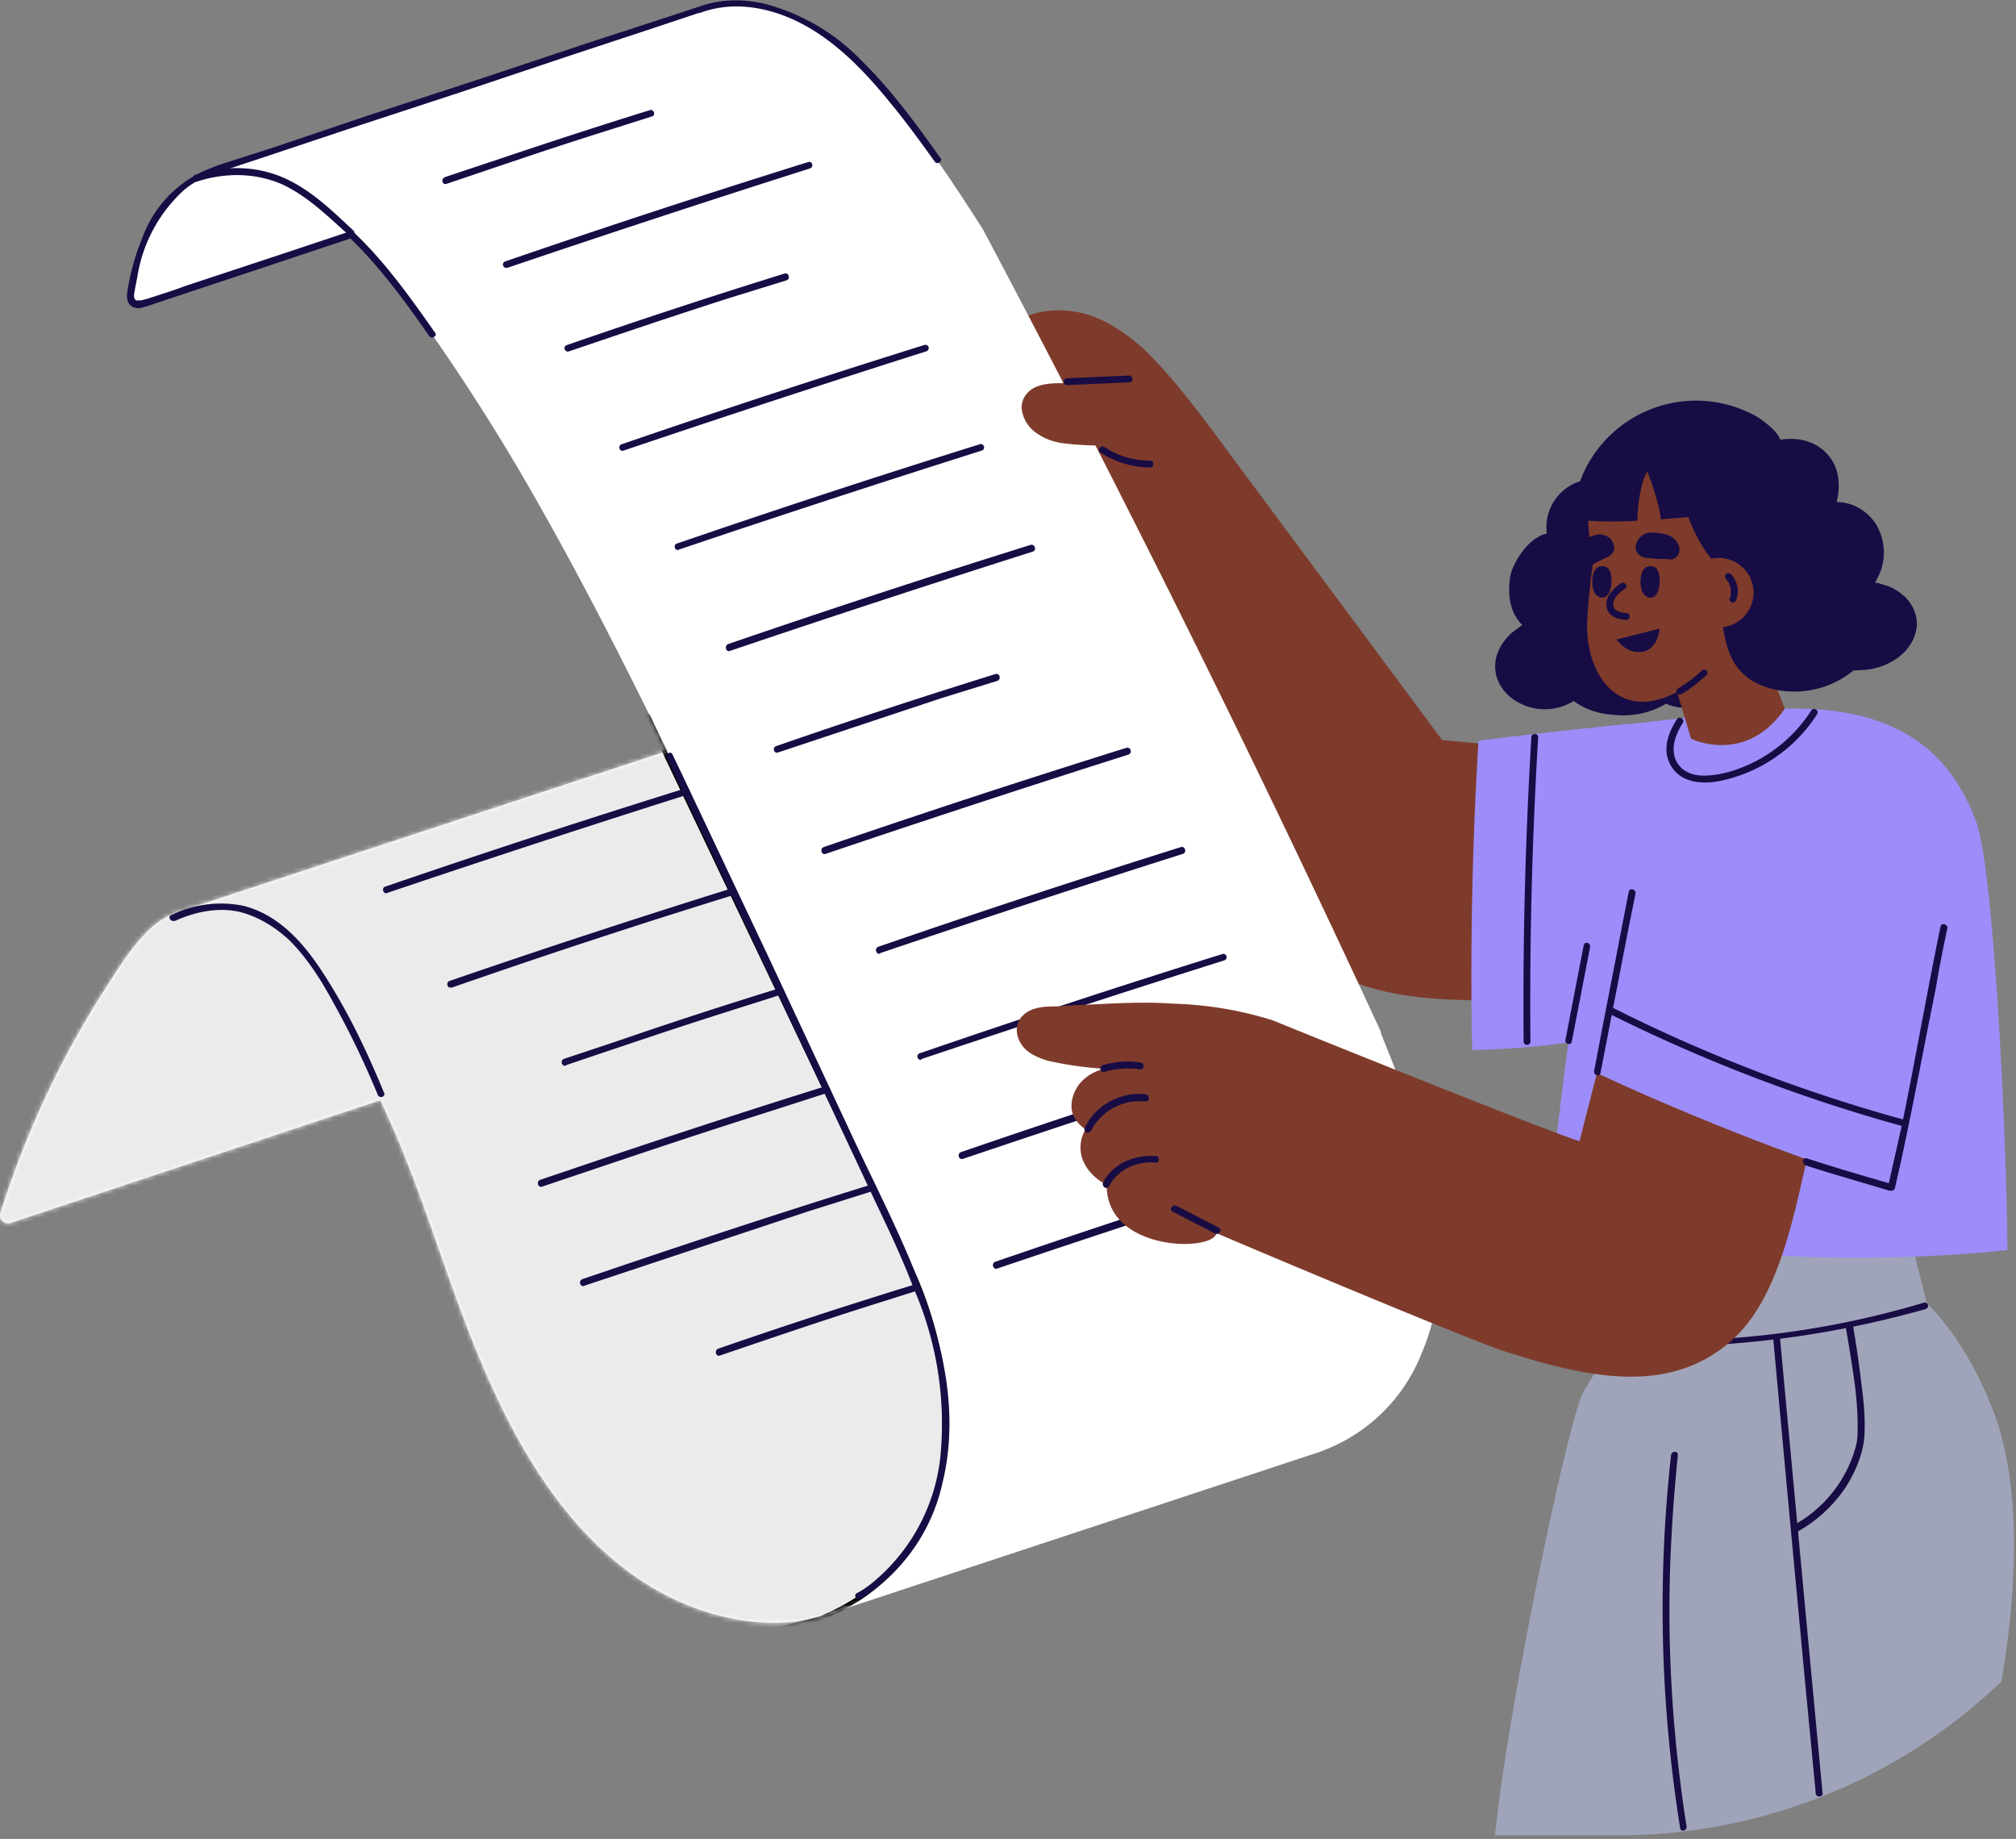 <svg width="443" height="404" fill="none" xmlns="http://www.w3.org/2000/svg"><rect width="100%" height="100%" fill="#808080" stroke="none"/><path d="M394 111.6c-4-6.6-5.7-14-11.2-17.5-4.5-3-10.6-3.5-15.2-.8h-1c-7.4-.6-11.6 2.4-16 8.5-.8 1-1.6 2.3-2.1 3.6a10.6 10.6 0 0 0-8.6 11.8c-4.2 1-7.3 6.3-8 9.2-.5 3-.4 6.1 1 8.8.5.8 1 1.5 1.6 2.1l-2.4 1.8c-2.2 2.1-3.9 5-3.5 8.2.3 3 2.4 5.6 5 7a12 12 0 0 0 12.2-.3c2.4 1.8 5.4 2.8 8.4 3 3.8.5 8-.1 11.9-2.4 3.6 1.6 8 1 11.2-1 2.3-1.4 4-3.5 4.5-6 8.2-.8 19.4-1.9 25.3-8.1 9.2-9.9-8-19.4-13.1-28Z" fill="#180C45"/><path d="M439.8 369.4a121.7 121.7 0 0 1-85.7 33.8h-25.6c3.1-29.6 16.3-92 19.4-97.3 11.2-19.6 29.5-38.2 52.9-32.1 8.1 2.1 26 7.1 37.3 36.4 6 16 5.3 38.2 1.7 59.2Z" fill="#A0A4BA"/><path d="m388.3 279.4 4.1 44.6 4.2 45 2.4 25c0 .9 1.6.9 1.5 0l-4.2-44.7-4.2-45-2.3-25c-.1-1-1.6-1-1.5 0Z" fill="#180C45"/><path d="M394.8 336.6c4.4-2.4 8.2-5.9 11-10.2 2-3.3 3.7-7.2 3.9-11.2.2-3.8-.2-7.7-.7-11.4a233.5 233.5 0 0 0-4.7-26.7c-.2-1-1.7-.5-1.5.4a356 356 0 0 1 4.4 24c.6 3.9 1 7.8 1 11.8 0 1.4 0 2.8-.3 4.1a28.1 28.1 0 0 1-14 17.8c-.8.5 0 1.9.9 1.4Z" fill="#180C45"/><path d="m423.4 286.3-5.2-20.8s-54.3 9-64.3 9.3c-9.9.1-4.7 17.7-4.7 17.7s24.8 9.3 74.2-6.2Z" fill="#A0A4BA"/><path d="M351.8 295.5a217.3 217.3 0 0 0 71.3-7.9c1-.3.6-1.7-.4-1.4a197.6 197.6 0 0 1-71 7.8c-1 0-.9 1.4 0 1.5ZM367.2 319.7a304.7 304.7 0 0 0 2 81.9c.1 1 1.6.6 1.4-.4-3.3-21-4.5-42.4-3.3-63.6.3-6 .8-12 1.4-17.9.1-1-1.4-1-1.5 0Z" fill="#180C45"/><path d="M404 190.9c-3-7.3-10-11.8-16.9-14.8-9-4-18.8-6.2-28.5-8a449.5 449.5 0 0 0-41.7-5.5l-10-13.5-21.1-28.4-21-28.3c-3.4-4.4-6.8-8.8-10.6-12.8a41 41 0 0 0-11.5-9c-4.4-2.2-9.3-3-14.2-2a16 16 0 0 0-10.4 7.3c-2.3 2-2.8 5.2-2.5 8.2.2 2 .7 3.8 1.1 5.7l1.6 6.8c2.2 8.6 35.7 80.9 62 107.7 13.8 14 28.7 15.5 48.2 15.5 3.6 0 14.5-.6 18-.7l2.7.2L367 221c10 1 21.2 1.6 29.6-5l.9-.7c.2 1.5 2.3 2.2 3.1.6 3.5-7.6 6.7-16.7 3.3-25Z" fill="#7E3B2B"/><path d="M390.5 213.8a67.9 67.9 0 0 0 15.8-22.2c1.3-3 2.3-6.3 2.1-9.7-.2-3.4-1.5-6.6-3.6-9.3-4.1-5.3-10.6-8.6-16.9-10.5-6.3-2-24.1-2.7-30.8-3 0 0-17.5 1.8-32.2 3.6 0 .2-2.2 31-1.4 68 31.3-.8 45.6-7.1 67-16.9Z" fill="#9D8DFA"/><path d="M434.2 180.4c-6.6-17.8-20.5-25.2-42-24.7a982 982 0 0 0-35.1 3.5c-5.4 9.7-17.2 103.6-16.8 108.7 46.3 13.5 100.8 6.7 100.8 6.7 0-18.8-2.7-83.1-6.9-94.2Z" fill="#9D8DFA"/><path d="M303.5 226.8A3636 3636 0 0 0 216 50.4c-6.7-10.5-13.7-21-21.8-30.5C187 11.2 177.7 3 166 1.1c-4.2-.7-8.4-.4-12.3 1L46.5 37.7c-1.6.5-3.1 1.2-4.6 2.1a25.7 25.7 0 0 0-9.2 11 49.2 49.2 0 0 0-4 14c-.2 1.6 1.2 2.4 2.3 2.1l46.3-15.4c4.2 4 7.8 8.4 11.2 13a458.2 458.2 0 0 1 30.4 47.2c9.8 17.3 18.9 35.3 27.7 53.3l-107 35.2a17 17 0 0 0-6 3.3c-4.2 3.7-7.3 8.8-10.4 13.6A204.2 204.2 0 0 0 .1 266.5c-.5 1.4 1 2.6 2.1 2.2l81.4-27 1.3 2.9c9.2 20 14.5 41.7 24 61.8 8.8 19 22 38 42.1 46.2 10.1 4.1 21.8 5.5 32.2 1.7l1.3-.5L289.9 319l1.3-.5a37.5 37.5 0 0 0 21.2-21.2c9.9-23.3-.2-48.5-9-70.4Z" fill="#fff"/><mask id="a" style="mask-type:alpha" maskUnits="userSpaceOnUse" x="0" y="0" width="317" height="357"><path d="M303.5 226.8A3636 3636 0 0 0 216 50.4c-6.7-10.5-13.7-21-21.8-30.5C187 11.2 177.7 3 166 1.1c-4.2-.7-8.4-.4-12.3 1L46.5 37.7c-1.6.5-3.1 1.2-4.6 2.1a25.7 25.7 0 0 0-9.2 11 49.2 49.2 0 0 0-4 14c-.2 1.6 1.2 2.4 2.3 2.1l46.3-15.4c4.2 4 7.8 8.4 11.2 13a458.2 458.2 0 0 1 30.4 47.2c9.8 17.3 18.9 35.3 27.7 53.3l-107 35.2a17 17 0 0 0-6 3.3c-4.2 3.7-7.3 8.8-10.4 13.6A204.2 204.2 0 0 0 .1 266.5c-.5 1.4 1 2.6 2.1 2.2l81.4-27 1.3 2.9c9.2 20 14.5 41.7 24 61.8 8.8 19 22 38 42.1 46.2 10.1 4.1 21.8 5.5 32.2 1.7l1.3-.5L289.9 319l1.3-.5a37.5 37.5 0 0 0 21.2-21.2c9.9-23.3-.2-48.5-9-70.4Z" fill="#fff"/></mask><g mask="url(#a)"><path d="m200.5 279.5-55-115.5-3-6.5-160 50C-47.9 218.3-41.2 267-34 290l97-34.5a3751 3751 0 0 0 27.5 79c8.4 22.8 43.5 28.8 60 29l30-8c36.8-15.6 28.7-57.2 20-76Z" fill="#EBEBEB" stroke="#000"/></g><path d="M206.7 34.8c-5.3-7.5-10.8-15-17.4-21.5A45.8 45.8 0 0 0 168.7 1c-5-1.3-10.3-1.3-15.2.5l.7 1.3c.4-.6 0-1.6-.7-1.3l-7 2.3L129 9.5l-23.4 7.8-24.5 8-20.7 7-12.5 4-2.5 1a25.8 25.8 0 0 0-14.1 14.9A51.1 51.1 0 0 0 28 64c-.2 1.3-.2 2.6 1.1 3.4.6.3 1.4.4 2 .2 1.6-.4 3.2-1 4.7-1.5l22.3-7.4 18.3-6.1 1-.4c-.3 0-.5 0-.8-.2 6.8 6.5 12.4 14.2 17.7 21.8.6.8 1.9 0 1.3-.7-5.4-7.7-11-15.6-17.9-22.1a.8.8 0 0 0-.7-.2l-13.2 4.4-23.3 7.7c-2.6 1-5.3 1.8-8 2.7L31 66h-1.1c-.7-.6-.4-1.5-.3-2.2l.6-3.1a32.6 32.6 0 0 1 10.4-19.1c1.5-1.2 3.2-2.2 5-3 .4 0 .8-.2 1.2-.4.6-.2-.1 0-.1 0l.8-.2 10.6-3.5L77.6 28l23.8-7.8 23.6-7.9 18.8-6.2 9.6-3.2.5-.1-.8-1.3c-.4.5 0 1.6.8 1.3 8.2-3 17.1-.8 24.4 3.6 6.9 4.2 12.5 10.2 17.5 16.4 3.4 4.1 6.5 8.4 9.6 12.7.5.8 1.8 0 1.3-.8ZM38.5 202.3c4.4-2 9.3-3 14-2 4.1 1 7.7 3.2 10.8 6 2.9 2.8 5.2 6 7.4 9.5A194.2 194.2 0 0 1 83 240.5c.3.9 1.8.5 1.4-.4-3.5-8.5-7.4-16.8-12.3-24.6-4.4-7.1-10-14.3-18.6-16.5a24.9 24.9 0 0 0-15.8 2c-1 .3-.2 1.6.7 1.3ZM189 351.3a40 40 0 0 0 18.1-25.5c3-12.2 1.3-24.8-2.5-36.6-4.3-13.4-11-26.1-17-38.9l-18.7-40-18.8-39.7-2.3-4.8c-.4-1-1.7-.1-1.3.7l18.4 39 18.4 39.2 9 19.2c3 6.3 6 12.6 8.5 19.2a74.4 74.4 0 0 1 5.8 37.3 41.5 41.5 0 0 1-15 27.4c-1 .8-2.1 1.6-3.3 2.2-.9.5 0 1.8.8 1.3Z" fill="#180C45"/><path d="M43.3 39.9c6-2 12.8-2 18.7.6 5.6 2.6 10 7 14.6 11.1.7.7 1.8-.4 1-1-4.7-4.4-9.4-9-15.4-11.6-6-2.6-13-2.7-19.3-.6-.9.3-.5 1.8.4 1.5ZM98.1 40.4c11-3.7 22-7.5 33.1-11l12-3.8c1-.2.5-1.7-.4-1.4-11 3.4-22 7-33 10.7l-12 4c-1 .4-.6 1.8.3 1.5ZM111.6 58.8A3774.1 3774.1 0 0 1 178 37c.9-.3.5-1.7-.4-1.4a2472.6 2472.6 0 0 0-66.5 21.8c-1 .3-.6 1.7.4 1.4ZM125 77.2c11.8-4 23.6-8 35.5-11.8l12.3-3.8c1-.3.5-1.8-.4-1.5a1533 1533 0 0 0-47.8 15.7c-1 .3-.5 1.7.4 1.4ZM137 99a3780 3780 0 0 1 66.5-21.8c1-.3.6-1.7-.4-1.4a2473.2 2473.2 0 0 0-66.5 21.8c-.9.3-.5 1.7.4 1.4ZM149 120.8A3777.2 3777.2 0 0 1 215.7 99c1-.3.5-1.7-.4-1.4a2468.5 2468.5 0 0 0-66.5 21.8c-1 .3-.5 1.7.4 1.4ZM160.4 143a3772.7 3772.7 0 0 1 66.5-21.8c1-.3.5-1.7-.4-1.5a2478.7 2478.7 0 0 0-66.5 21.8c-.9.4-.5 1.8.4 1.5ZM171 165.3l35.8-11.9 12.3-3.8c1-.3.6-1.8-.4-1.5a1553 1553 0 0 0-48.1 15.8c-1 .3-.5 1.8.4 1.4ZM181.4 187.6a3777.2 3777.2 0 0 1 66.5-21.8c1-.3.6-1.8-.4-1.5a2476.7 2476.7 0 0 0-66.5 21.8c-.9.3-.5 1.8.4 1.5ZM193.4 209.4a3791 3791 0 0 1 66.5-21.8c1-.3.5-1.8-.4-1.5A2476.7 2476.7 0 0 0 193 208c-.9.3-.5 1.8.4 1.5ZM202.4 232.7A3777.2 3777.2 0 0 1 269 211c1-.3.5-1.7-.4-1.4a2476.7 2476.7 0 0 0-66.5 21.8c-.9.3-.5 1.7.4 1.4ZM211.6 254.6a3786.4 3786.4 0 0 1 66.5-21.8c1-.3.5-1.7-.4-1.5a2478.7 2478.7 0 0 0-66.5 21.8c-1 .4-.5 1.8.4 1.5ZM124.4 234c11.6-3.9 23.3-7.9 35-11.6l12.3-3.9c1-.2.5-1.7-.4-1.4-11.7 3.6-23.4 7.4-35 11.4l-12.3 4.1c-1 .3-.6 1.8.4 1.5ZM119.1 260.7c16.1-5.4 32.2-10.9 48.4-16l14-4.5c1-.3.6-1.8-.3-1.5a2281 2281 0 0 0-48.3 15.7l-14.2 4.8c-.9.3-.5 1.8.4 1.5ZM128.3 282.5l49.4-16.4 14.3-4.5c1-.3.5-1.7-.4-1.4-16.5 5.1-33 10.5-49.4 16L128 281c-1 .4-.5 1.8.4 1.5ZM158.2 297.8c10.6-3.6 21.1-7.2 31.8-10.6l11.7-3.7c1-.2.6-1.7-.4-1.4a1283.8 1283.8 0 0 0-43.5 14.2c-.9.4-.5 1.8.4 1.5ZM99.2 217a1813.4 1813.4 0 0 1 62.1-20.4c1-.3.6-1.8-.3-1.5a2264.2 2264.2 0 0 0-62.2 20.4c-.9.3-.5 1.8.4 1.4ZM85 196.2a3815.6 3815.6 0 0 1 66-21.6c1-.3.6-1.7-.4-1.4a2483 2483 0 0 0-66 21.6c-.8.3-.4 1.7.5 1.4ZM219.1 278.7a3791 3791 0 0 1 66.5-21.8c1-.3.6-1.8-.4-1.5a2476.7 2476.7 0 0 0-66.5 21.8c-.9.3-.5 1.8.4 1.5Z" fill="#180C45"/><path d="M403.1 200a32.3 32.3 0 0 0-27.6-8.5 34.4 34.4 0 0 0-14.9 7.2c-.8 2.9-10.5 40-13.5 52-5.8-1.6-67.2-26.4-67.3-26.5a80.4 80.4 0 0 0-22-3.7c-6.8-.5-13.8 0-20.5.3-1.7 0-3.4.2-5 .3-1.6 0-3 0-4.5.4a6 6 0 0 0-3.4 2c-1 1.2-1.2 2.9-.7 4.4 1 3 3.6 4.2 6.4 5.1a78 78 0 0 0 12.5 1.8c-6.6 1.8-7.6 7.2-7 9.5.5 1.7 1.6 2.9 2.9 3.8-.5 1-.9 2-1 3-.7 5.4 4.3 8.6 5.7 9.2-.2 14.7 23.4 14.8 24.1 10.6 3.8 1.7 54.4 23 62.8 25.8 19.6 6.4 37 9.6 50.3-2.1 12.4-10.9 14.7-34.2 19-49.6 3.2-12.1 10.8-20.8 12.9-33.2A42.5 42.5 0 0 0 403 200Z" fill="#7E3B2B"/><path d="M254 254c-4.6-.4-9.5 1.6-11.6 5.8-.4.9.9 1.7 1.3.8 2-3.8 6.2-5.5 10.2-5.2 1 .1 1-1.4 0-1.5ZM251.7 240.4c-5.4-.6-11 2.4-13.3 7.3-.5.9.8 1.6 1.3.8a12 12 0 0 1 12-6.5c1 0 1-1.4 0-1.6ZM250.8 233.5c-2.8-.6-5.8-.2-8.5.5-.9.3-.5 1.8.4 1.5 1.3-.4 2.6-.6 3.8-.7 1.3-.1 2.6-.1 3.9.1.9.3 1.3-1.2.4-1.4ZM257.7 266.2l9.3 4.8c.9.4 1.7-.9.8-1.3l-9.3-4.8c-.9-.4-1.7.9-.8 1.3Z" fill="#180C45"/><path d="M251.8 84.2c-2.6-.2-5.3 0-8 0h-8c-2.5 0-5.2-.2-7.6.6-2.2.7-3.8 2.6-3.7 5a7.6 7.6 0 0 0 3.5 5.5c2 1.4 4.3 2 6.7 2.2 5 .6 14.1.5 21 0 1.3-.2-3.1-13.3-3.9-13.3Z" fill="#7E3B2B"/><path d="M418.6 191.1a49 49 0 0 0-4-10.6c-5.1-9.8-16.3-21-28.5-17.1-6.4 2-11.6 7-15.5 12.3-4 5.4-7.4 11.3-9.5 17.7-4.7 14.7-7.5 29.5-10.1 42.4a568.1 568.1 0 0 0 63.2 24.8c1.3.2 6-39.5 6.3-43.2.5-8.7.3-17.8-1.9-26.3Z" fill="#9D8DFA"/><path d="m351.7 235.7 6.2-32 1.5-7.4c.1-1-1.3-1.3-1.5-.4l-6.2 32-1.4 7.4c-.2 1 1.3 1.3 1.4.4ZM345.4 228.8l4-20.7c.2-1-1.2-1.4-1.4-.4l-4 20.7c-.2 1 1.2 1.4 1.4.4ZM416.4 261c3.4-14.6 6-29.3 9-44 .7-4.4 1.6-8.7 2.5-13 .2-1-1.3-1.4-1.5-.4-3 14.5-5.5 29.2-8.5 43.7l-3 13.3c-.2 1 1.3 1.4 1.5.4Z" fill="#180C45"/><path d="M353.8 222.8a356 356 0 0 0 64.6 24.7c.9.3 1.3-1.2.4-1.4a344.3 344.3 0 0 1-64.2-24.6c-.9-.4-1.7.9-.8 1.3ZM336.3 228.6A969.7 969.7 0 0 1 338 162c0-1-1.5-1-1.5 0a986.2 986.2 0 0 0-1.7 66.8c0 1 1.5 1 1.5 0ZM368.5 158c-1.7 2.6-3 5.9-1.9 9a7 7 0 0 0 4.3 4.3c3.6 1.3 7.8.3 11.3-.9a33.3 33.3 0 0 0 17.1-13.5c.5-.9-.8-1.6-1.3-.8a32 32 0 0 1-14 12c-3 1.3-6.3 2.3-9.6 2.3-2.4 0-4.6-.8-5.9-2.9-1.6-2.9-.3-6.2 1.3-8.7.5-.8-.8-1.6-1.3-.8Z" fill="#180C45"/><path d="M367.8 152.4c7.2-3.5 10.7-14.3 13.6-21.4 1.8-4.4 6.4-4.5 8-9.1 3-9 1.3-21.2-6.5-27a20.2 20.2 0 0 0-31 6.4 28.4 28.4 0 0 0-2.7 16c.2 1.9.5 3.7 1 5.5a132.5 132.5 0 0 0-1.4 13.2c-.7 11.4 6.3 22.6 19 16.4Z" fill="#7E3B2B"/><path d="m362.6 132.3 9 30s12 5.9 20.6-6.6l-13-33.5-16.6 10Z" fill="#7E3B2B"/><path d="m356.6 142-1.4-1.5 9.5-2.4c-.3 2.4-1.5 4.9-4 5.1-1.5.2-3-.3-4.1-1.3ZM418.4 131c-1-1-2.3-1.8-3.7-2.3l-2-.6-.7-.1.1-.1.8-1.6a11.9 11.9 0 0 0-.6-11c-1.8-3-5.2-5-8.7-5 .8-3.3.7-7-1.6-10-2.8-3.4-6.6-4.3-10.8-3.7-.6-1.9-4-4.4-5.2-5.1a27.2 27.2 0 0 0-38 12.3c-1.1 2.4-3.4 10-3.4 10s4.7 1.2 15.2.6c0-1.7.4-8 2.2-10.8 0 0 2.3 5.7 3 10.5l6-.5c1.7 4.5 3.8 8 6.4 10.7.2 2.7.7 5.6.8 8.7.5 10 2.7 16 11 18.3a20.6 20.6 0 0 0 18.1-4l2.2-.1c5.6-.4 11.1-4 11.7-9.6.2-2.5-1-5-2.8-6.7Z" fill="#180C45"/><path d="M385.3 130.8a7.6 7.6 0 1 0-15.2-1.2 7.6 7.6 0 0 0 15.2 1.2Z" fill="#7E3B2B"/><path d="M345.8 121.2a4 4 0 0 1 1.3-1.8c1-.8 3.1-2.1 4.6-2 .8.1 1.6.4 2.2 1 .6.7 1 1.7.7 2.5-.3 1-1.1 1.4-2 1.8l-1.7.8-1.7.9c-.5.2-1 .4-1.4.4a2 2 0 0 1-1.8-1 3 3 0 0 1-.2-2.6ZM369 121.2a2 2 0 0 1-1.3 1.6c-.5.2-1 .1-1.5 0h-2l-1.8-.2c-1 0-1.8-.2-2.5-1-.6-.6-.6-1.7-.2-2.5.3-.8 1-1.4 1.7-1.8 1.2-.6 3.6-.2 5 .2a4 4 0 0 1 1.8 1.2c.6.7 1 1.6.8 2.5ZM381.5 131.8c.8-1.9.3-4.2-1.2-5.7a.8.8 0 0 0-1 0c-.3.3-.3.8 0 1.1a6 6 0 0 1 .3.4s0-.1 0 0l.3.5.1.2s0 .1 0 0v.1l.1.2.2.6v.1c0 .2 0 0 0 0v1s0 .2 0 0v.5l-.2.6c-.2.4.1.8.5 1 .4 0 .8-.2 1-.6ZM352.4 124.4c-2.6-.3-2.7 3.2-2.4 4.7.2.9.7 2 1.9 2.2 1.7.1 2.1-2 2.2-3.2 0-1.3 0-3.5-1.7-3.7ZM363 124.4c-2.6-.3-2.7 3.2-2.4 4.7.2.9.7 2 1.9 2.2 1.7.1 2.1-2 2.2-3.2 0-1.3 0-3.5-1.7-3.7ZM369.5 152.5c2-1.2 3.8-2.6 5.5-4.2.3-.3.3-.8 0-1a.8.8 0 0 0-1 0 30.4 30.4 0 0 1-5.2 3.9c-.4.2-.5.6-.3 1s.7.5 1 .3ZM396.7 256c6.1 2 12.3 3.7 18.5 5.6.9.2 1.3-1.2.4-1.5-6.2-1.8-12.4-3.6-18.5-5.6-.9-.4-1.3 1.1-.4 1.4ZM234.5 84.6l13.6-.6c1 0 1-1.5 0-1.5l-13.6.6c-1 0-1 1.6 0 1.5ZM241.9 99.5c3.2 2 7 3.2 10.8 3.2 1 0 1-1.5 0-1.5-3.6 0-7-1-10-3-1-.5-1.7.8-.8 1.3Z" fill="#180C45"/><path d="M356.2 128.1c-1.6 1.2-3.4 2.7-3.2 5 .1 1 .7 1.9 1.6 2.4.8.5 1.8.6 2.8.7.4 0 .7-.4.7-.8s-.3-.7-.7-.7c-1.2-.1-2.8-.4-2.9-1.8 0-1.6 1.3-2.7 2.5-3.5.4-.2.5-.6.3-1-.2-.3-.7-.5-1-.3Z" fill="#180C45"/></svg>